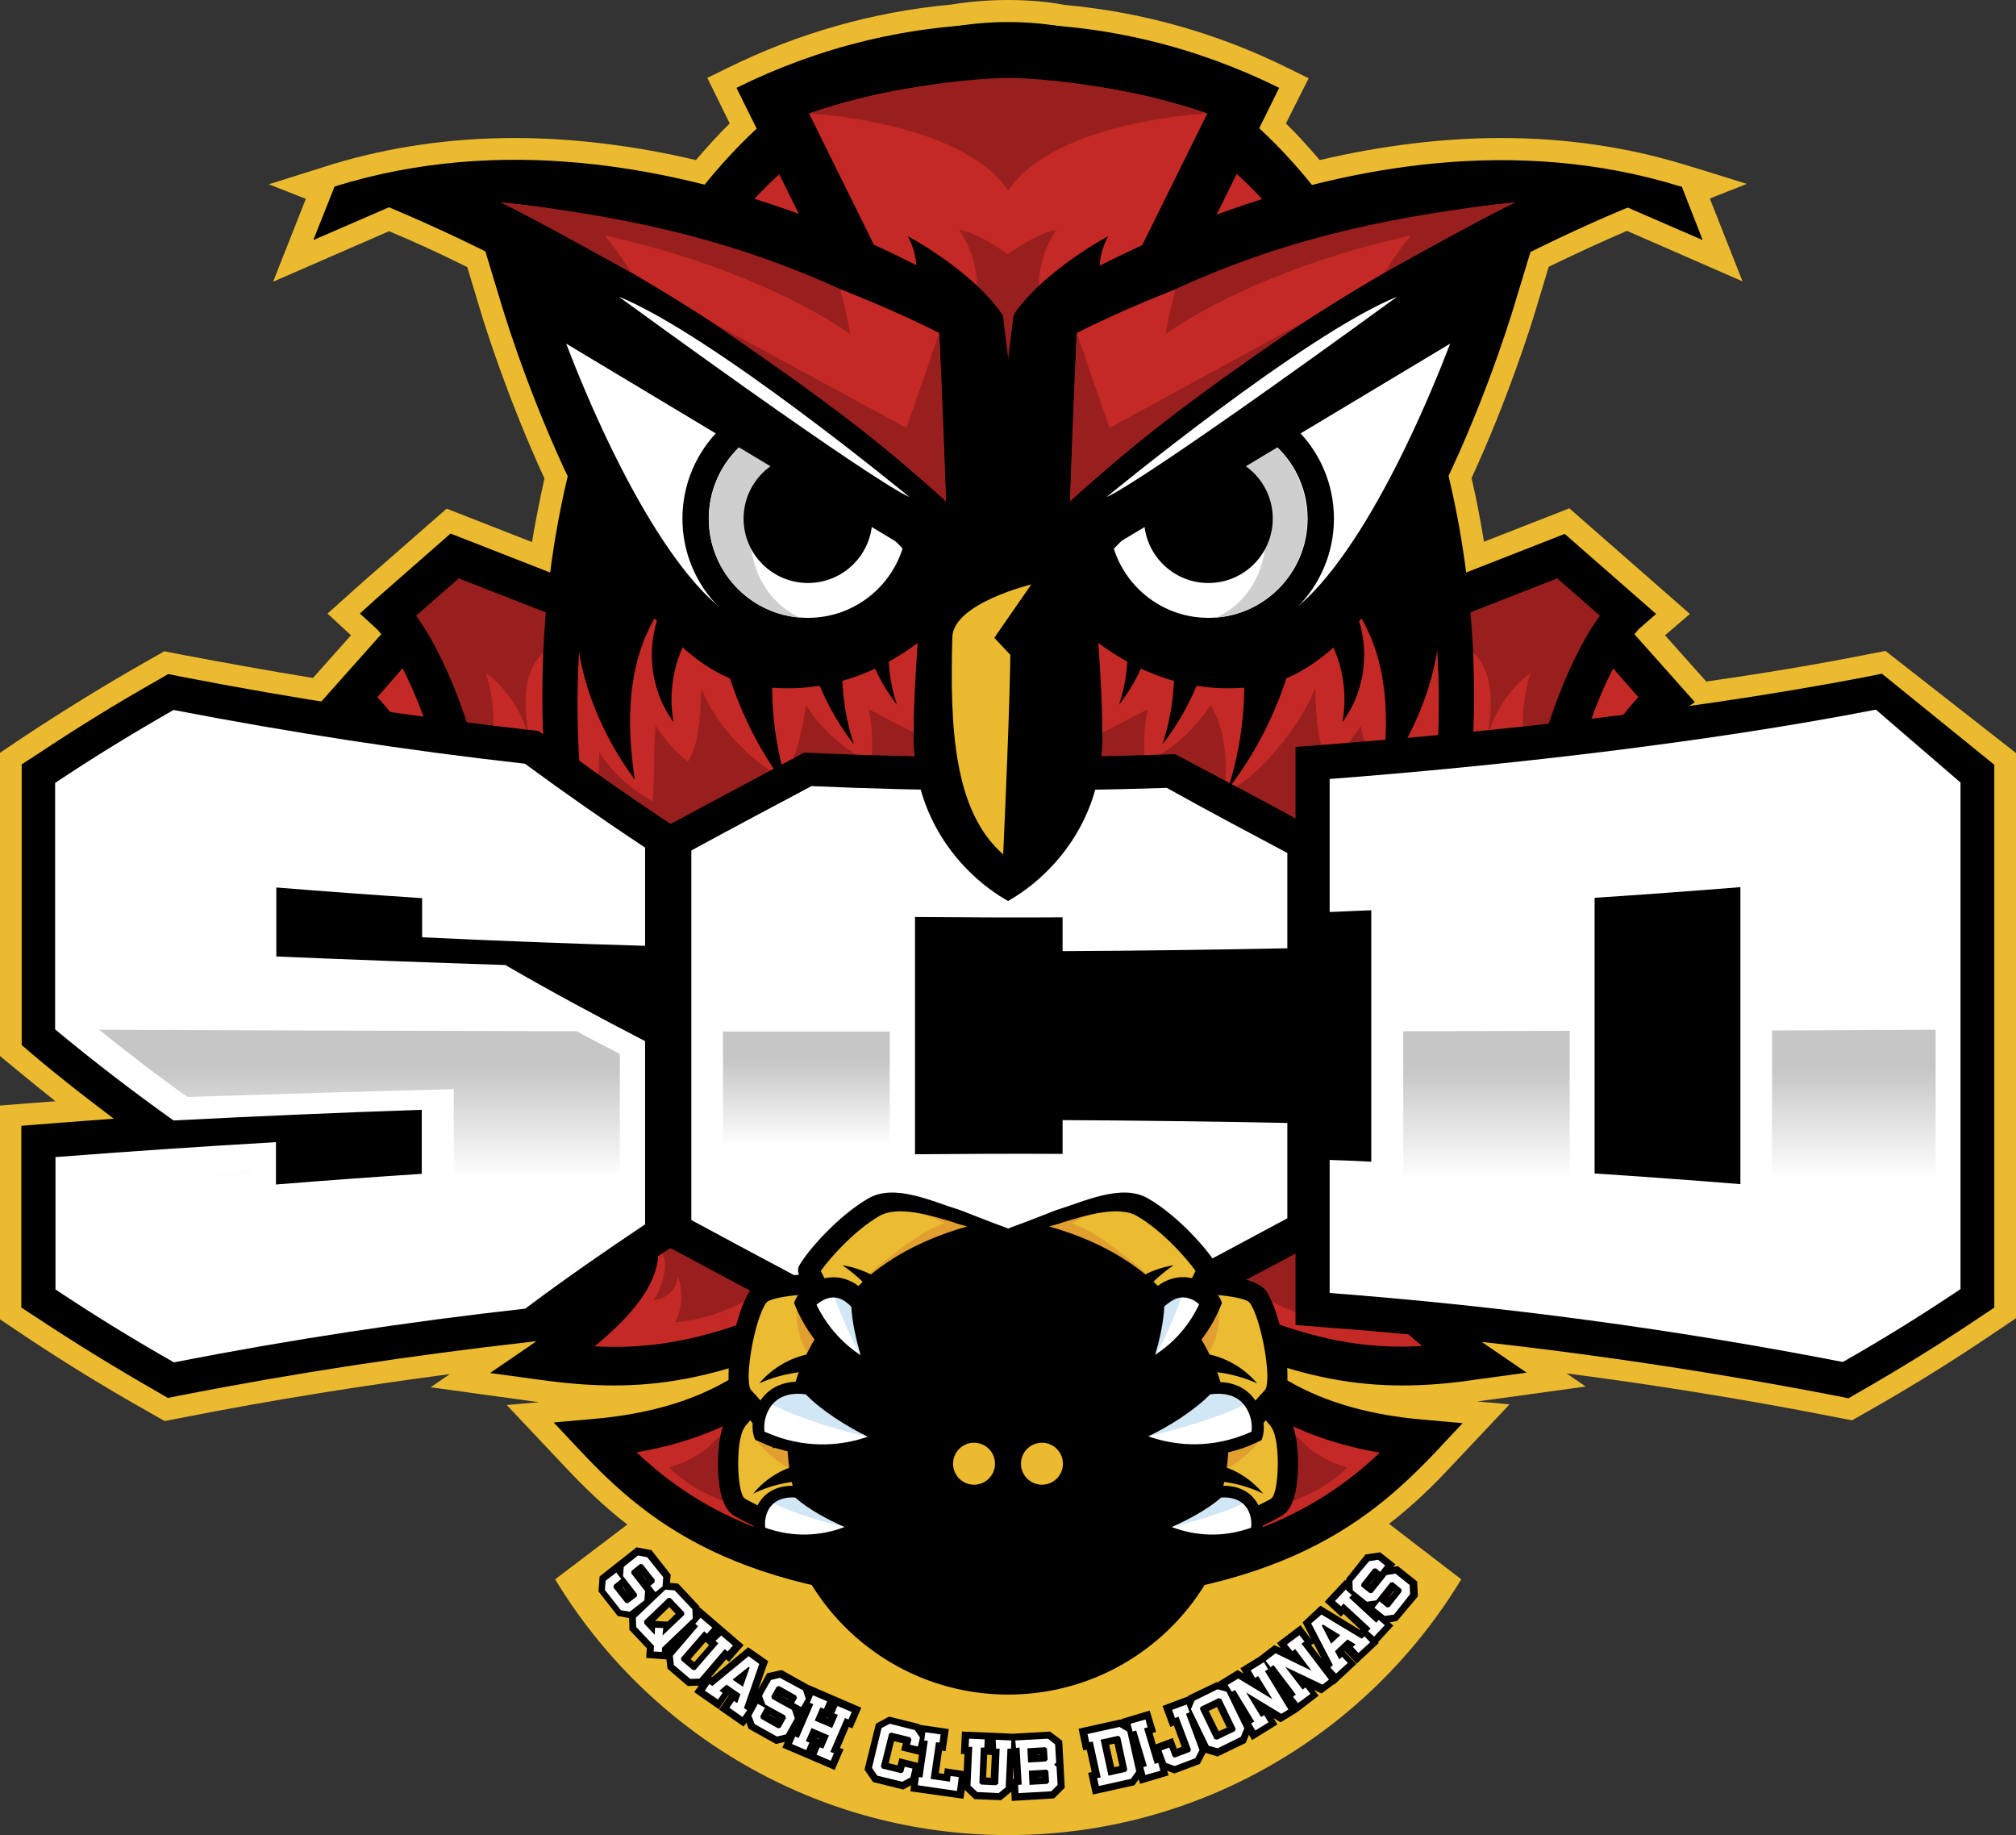 <?xml version="1.0" encoding="utf-8"?>
<!-- Generator: Adobe Illustrator 26.2.1, SVG Export Plug-In . SVG Version: 6.00 Build 0)  -->
<svg version="1.1" id="LOGO_SCD" xmlns="http://www.w3.org/2000/svg" xmlns:xlink="http://www.w3.org/1999/xlink" x="0px" y="0px"
	 viewBox="0 0 566.9 515.9" style="enable-background:new 0 0 566.9 515.9;" xml:space="preserve">
<rect x="0" y="0" width="566.9" height="515.9" fill="#333333" stroke="none"/>
<style type="text/css">
	.st0{fill:#EBBA2F;}
	.st1{fill:#FFFFFF;}
	.st2{fill:#981F1E;}
	.st3{fill:#C52925;}
	.st4{clip-path:url(#SVGID_00000044170635662489323530000001218775756546030740_);}
	.st5{fill:#CFCFCF;}
	.st6{clip-path:url(#SVGID_00000044856788303174146820000005092499340523954091_);}
	.st7{opacity:0.48;}
	.st8{fill:url(#SVGID_00000098222260616194002210000010802854707411355541_);}
	.st9{fill:url(#SVGID_00000117659308368567274560000018287079819295144591_);}
	.st10{fill:url(#SVGID_00000155147649916028578980000004957248337431834009_);}
	.st11{fill:#EBBB31;}
	.st12{fill:#E19F30;}
	.st13{fill:#D2E7F5;}
	.st14{fill:none;}
</style>
<path class="st0" d="M530.2,183l-5.7,1.1c-13.6,2.7-28.6,5.2-44.7,7.5l-11.6-13l7-6l-33.9-29.7l-24,9.4c-1-6-2.1-12-3.5-17.9
	c10.2-22.1,16.7-42.8,17.9-46.8l3.8-12.6c7.4-3.6,14.8-7,22-10.1L490,79.1l-9.2-23.3l10.4-4.1l-13.8-4.3l-4-1.2
	c-16.1-4.9-33.3-7.4-51.2-7.4c-16.4,0-33.6,2.1-51.1,6.2c-3.1-3.6-6.2-7.1-9.5-10.3L368,22l-5.5-2.7c-19.9-9.9-41.1-15.9-63-17.9
	C294.2,0.4,288.8,0,283.5,0c-5.3,0-10.7,0.4-16.1,1.3c-21.8,2-43,8-63,17.9l-5.5,2.7l6.3,12.8c-3.3,3.2-6.4,6.7-9.5,10.3
	c-17.5-4.1-34.6-6.2-51.1-6.2c-17.8,0-35,2.5-51.2,7.4l-4.1,1.3l-13.7,4.3l10.4,4.1l-9.2,23.3L109.4,65c7.2,3,14.6,6.4,22,10.1
	l3.8,12.6c1.2,4,7.7,24.7,17.9,46.8c-1.3,5.9-2.5,11.9-3.5,17.9l-24-9.4l-23.9,20.9l-9.6,8.6l6.6,6.1l-10.7,12
	c-12.3-2-24.4-4.2-36.1-6.4l-5.7-1.1l-5.1,2.9c-11.8,6.7-23.3,13.8-34.2,21l-7,4.7v85.1l5.7,4.7c3.3,2.7,6.6,5.4,10,8.1
	c-0.4,0-15.6,1.2-15.6,1.2v60.1l7,4.7c10.8,7.2,22.3,14.3,34.2,21l5.1,2.9l5.7-1.1c24.5-4.8,49.5-8.8,74.5-12.1l-5.4,3.7
	c0,0,30.3,4.2,30.5,4.2l-9.1,0.8l16.5,17.5c5.2,5.5,10.8,11,17.4,16.1L156.1,444c26.1,43.1,73.4,71.9,127.4,71.9
	c54,0,101.3-28.8,127.4-71.9l-20.3-15.6c6.6-5.1,12.3-10.6,17.4-16.1l16.5-17.5l-9.1-0.8c0.2,0,30.5-4.2,30.5-4.2l-5.4-3.7
	c25.2,3.3,50.2,7.3,74.6,12.1l5.7,1.1l5.1-2.9c11.8-6.7,23.2-13.8,34-21.1l7-4.7V211.7L530.2,183z M204.8,405.7
	c0.9-1.3,1.7-2.6,2.6-4.1c8.1-14.3,23-23.3,38.8-26.9l-43.4,33.4C203.5,407.3,204.2,406.5,204.8,405.7z"/>
<polygon class="st0" points="289.3,341.6 283.5,336.9 277.6,341.6 283.5,346.1 "/>
<g>
	<g>
		<path d="M227.5,473.8l-7.7-4.3l-4.1,0.9l-2.5,4.6l2.8-8l-5.6-3.9l-10.2,8.4l-0.2-0.1l4.2-4.9l0.8,0.7l4.1-4.7L196.9,452l-0.2,0.2
			l0-0.6l-6-6.4l-2.3-0.2l0.2-2.3l-5.4-6.9l-4.2-0.8l-5.2,4.1l-5.2,4.1l-0.3,4.2l5.4,6.9l3.2,0.6l0.1,3.3l4.9,5.2l-0.2,2.7l5.7,0.4
			l0.3,2.6l5.7,4.9l3.1-0.1l-1.3,1.8l6.9,4.8l2.7-3.9l0.1,0.1l-2.7,3.9l6.9,4.8l0.8-1.1l0.6,1.7l7.7,4.3l2.5-0.6l-0.7,1.6l7,3
			l7.7,3.3l2.5-5.8l-1-0.4l2.5-5.9l1,0.4l2.5-5.8l-14.6-6.3L227.5,473.8z M180.1,442.1l1.6,2l-0.1,0L180.1,442.1L180.1,442.1z
			 M176.6,448.1l-1.6-2l0.1-0.1L176.6,448.1L176.6,448.1z M188.2,451.8l1.8,1.9l-2.3,2.2l-3.5-0.2L188.2,451.8z M194.2,466.4
			l4.2-4.8l1,0.9l-4.2,4.8L194.2,466.4z M218.6,483.3l-2.2-1.2l0-0.1L218.6,483.3L218.6,483.3z M219.5,476.5l2.2,1.2l0,0.1
			L219.5,476.5L219.5,476.5z M231.7,482.6l1,0.4l0,0l0.3,0.1l0,0.1L231.7,482.6L231.7,482.6z M229.2,488.4l1.2,0.5l0,0.1l-0.3-0.1
			l0,0L229.2,488.4L229.2,488.4z"/>
		<path d="M295.3,486.8l-10.4,0.6l-6.8-0.3l-7.6-0.3l-0.3,6.3l1,0l-0.2,4.8l-5.3-0.8l-0.2,1.6l-1.5-0.2l0.9-6.3l1,0.1l0.9-6.2
			l-8.2-1.2l-0.1-0.2l-8.5-2.1l-3.7,2l-3.2,12.9l2.4,3.5l8.5,2.1l2.2-1.2l-0.2,1.7l14.9,2.1l0.4-2.5l2.7,2.6l7.5,0.3l2.9-2.4
			l0.1,2.6l11.9-0.7l3-3l-0.7-13.2L295.3,486.8z M252.9,494.3l-0.5,2l-2.5-0.6l1.5-6.2l2.5,0.6l-0.5,2l5,1.2l-0.3,2.3L252.9,494.3z
			 M278.6,499.8l-1.3-0.1l0.3-6.4l1.3,0.1L278.6,499.8z M284.8,500.1l0.1-3.4l0.2,3.4L284.8,500.1z M291,493.3l1.5-0.1l0,0.1
			L291,493.3L291,493.3z M291.4,499.7L291.4,499.7l1.5-0.2l0,0.1L291.4,499.7z"/>
		<path d="M398.7,448.8l-0.2-4.2l-5.4-4.3l-1.3,0.2l0.6-0.7l-4.3-3.4L384,437l-5.5,6.9l0,0.5l-0.3-0.2l-5.7,6.1l4.6,4.2l0.7-0.8
			l4.7,4.4l-0.1,0.1l-11.1-6.8l-5,4.7l2.5,4.9l-3.1-4.1l-6.6,5l1,1.4l-1.8-0.8l-4.3,3.3l-5.2,3.2l0.9,1.5l-1.7-1l-5.7,3.5l-0.2-0.1
			l-7.9,3.8l-0.1,0.2l-7.2,2.7l2.2,5.9l1-0.4l2.2,6l-1.4,0.5l-1.1-3l-4.8,1.8l-0.9-3.2l1-0.3l-1.8-6l-8,2.4l0.1,0.3l-0.4-0.2
			l-11.7,2.6l1.3,6.1l1-0.2l1.4,6.3l-1,0.2l1.3,6.1l11.7-2.6l1.2-1.7l0.4,1.3l8-2.4l-0.4-1.3l2,0.8l7.2-2.7l1.6-3.1l3.4,1l7.9-3.8
			l0.9-2.3l0.9,1.5l7.1-4.4l-1.1-1.8l2,1.2l4.1-2.5l0,0l0.4-0.3l0.1,0l0,0l6.1-4.7l-1.3-1.6l2.1,1l3.5-2.6l0.1,0.1l6.2-5.8l-3.3-3.5
			l0.1-0.1l3.3,3.5l6.2-5.8l-0.2-0.2l4.3-4.7l-1-0.9l2.1-0.4L398.7,448.8z M313.3,496.8l-1.4-6.3l1.5-0.3l1.4,6.3L313.3,496.8z
			 M342.7,486.7l-2.8-5.7l2.3-1.1l2.8,5.8L342.7,486.7z M368.7,462.5l0.7-0.5l2.3,4.4L368.7,462.5z M386.9,443.3L386.9,443.3l-1.5,2
			l-0.1,0L386.9,443.3z M390.3,449.4L390.3,449.4l1.5-2.1l0.1,0.1L390.3,449.4z"/>
	</g>
	<path class="st1" d="M186.5,443.4l-0.2,2.6l-2,1.6l-1.4-1.8l1.2-1l0-0.7l-3.4-4.3l-0.7-0.1l-2.4,1.9l-0.1,0.7l3.9,5l-0.2,2.6
		l-4.1,3.2l-2.5-0.4l-4.5-5.7l0.2-2.6l3-2.3l1.4,1.8l-2.1,1.7l-0.1,0.7l3.4,4.3l0.7,0.1l2.5-1.9l0-0.7l-3.9-5l0.2-2.6l1-0.8l3-2.4
		l2.6,0.5L186.5,443.4z"/>
	<path class="st1" d="M194.8,455l-8.6,8.2l-0.1,1.2l-2.3-0.1l0.1-1.6l-5-5.3l-0.1-2.6l8.3-7.9l2.6,0.2l5,5.3L194.8,455z
		 M181.2,456.5l2.9,3.1l0.1-2l2.3,0.1l-0.2,2.1l6.1-5.8l0-0.7l-3.8-4l-0.7-0.1l-6.8,6.5L181.2,456.5z"/>
	<path class="st1" d="M202.8,459.8l3.3,2.8l-1.5,1.7l-0.8-0.7l-7.1,8.3l-2.6,0.1l-4.6-3.9l-0.3-2.6l7.1-8.3l-0.8-0.7l1.5-1.7
		l3.3,2.8l-1.5,1.7l-0.8-0.7l-6.5,7.5l0.1,0.7l0,0l3.2,2.7l0,0l0.7,0l6.5-7.5l-0.8-0.7L202.8,459.8z"/>
	<path class="st1" d="M213.5,467.8l-4.3,12.4l0.9,0.6l-1.3,1.9l-3.7-2.6l1.3-1.9l0.9,0.6l0.9-2.5l-3.9-2.7l-2,1.7l0.9,0.6l-1.3,1.9
		l-3.7-2.5l1.3-1.9l0.8,0.6l10.2-8.4L213.5,467.8z M206,472.2l2.9,2l1.9-5.4l-0.3-0.2L206,472.2z"/>
	<path class="st1" d="M225.8,475.2l0.8,2.4l-1.3,2.3l-2-1.1l0.8-1.4l-0.2-0.7l-4.8-2.7l-0.7,0.2l-1.5,2.7l0.2,0.7l5.6,3.1l0.8,2.4
		l-2.5,4.5l-2.5,0.6l-6.3-3.5l-0.9-2.4l1.8-3.3l2,1.1l-1.3,2.4l0.2,0.7l4.8,2.7l0.7-0.2l1.5-2.7l-0.2-0.7l-5.6-3.1l-0.9-2.4l0.6-1.2
		l1.9-3.3l2.5-0.6L225.8,475.2z"/>
	<path class="st1" d="M235.5,479.6l4,1.7l-0.9,2.1l-1-0.4l-4.1,9.5l1,0.4l-0.9,2.1l-4-1.7l0.9-2.1l1,0.4l1.6-3.7l-4.9-2.1l-1.6,3.7
		l1,0.4l-0.9,2.1l-4-1.7l0.9-2.1l1,0.4l4.1-9.5l-1-0.4l0.9-2.1l4,1.7l-0.9,2.1l-1-0.4l-1.6,3.7l4.9,2.1l1.6-3.7l-1-0.4L235.5,479.6z
		"/>
	<path class="st1" d="M257.3,486.4l1.4,2.1l-0.6,2.5l-2.2-0.5l0.4-1.5l-0.4-0.6l-5.3-1.3l-0.6,0.3l-2.3,9.2l0.4,0.6l5.3,1.3l0.6-0.3
		l0.4-1.5l2.2,0.5l-0.6,2.5l-2.3,1.2l-7-1.7l-1.5-2.2l2.7-11.2l2.3-1.2L257.3,486.4z"/>
	<path class="st1" d="M269.4,501.2l-0.3,2.3l-11-1.6l0.3-2.3l1,0.1l1.5-10.3l-1-0.1l0.3-2.3l4.3,0.6l-0.3,2.3l-1-0.1l-1.5,10.3
		l5.4,0.8l0.2-1.6l2.3,0.3L269.4,501.2z"/>
	<path class="st1" d="M280,489.1l4.4,0.2l-0.1,2.3l-1,0l-0.5,10.9l-2,1.6l-6-0.3l-1.9-1.8l0.5-10.9l-1,0l0.1-2.3l4.4,0.2l-0.1,2.3
		l-1,0l-0.4,9.9l0.5,0.5l0,0l4.2,0.2l0,0l0.6-0.4l0.4-9.9l-1,0L280,489.1z"/>
	<path class="st1" d="M285.5,489.3l9.2-0.5l2,1.6l0.3,5.1l-0.6,0.6l0.7,0.6l0.3,5.1l-1.8,1.8l-9.2,0.5l-0.1-2.3l1-0.1l-0.6-10.4
		l-1,0.1L285.5,489.3z M294.6,494.7l-0.2-3.1l-0.5-0.4l-5,0.3l0.2,4l5-0.3L294.6,494.7z M295,501l-0.2-3.1l-0.5-0.4l-5,0.3l0.2,4
		l5-0.3L295,501z"/>
	<path class="st1" d="M305.8,487.5l9-2l2.2,1.3l2.5,11.2l-1.5,2.1l-9,2l-0.5-2.2l1-0.2l-2.2-10.1l-1,0.2L305.8,487.5z M317,497.5
		l-2-9.2l-0.6-0.3l-4.9,1.1l2.2,10.1l4.9-1.1L317,497.5z"/>
	<path class="st1" d="M317.9,484.6l4.2-1.2l0.6,2.2l-1,0.3l3,10l1-0.3l0.6,2.2l-4.2,1.2l-0.6-2.2l1-0.3l-3-10l-1,0.3L317.9,484.6z"
		/>
	<path class="st1" d="M329.6,480.7l4.1-1.5l0.8,2.2l-1,0.4l3.8,10.2l-1.2,2.3l-5.8,2.2l-2.4-0.9l-1.3-3.5l2.2-0.8l1,2.6l0.6,0.2
		l4.2-1.6l0.3-0.6l-3.5-9.3l-1,0.4L329.6,480.7z"/>
	<path class="st1" d="M335.9,478.1l6.5-3.2l2.5,0.7l5,10.3l-1,2.4l-6.5,3.2l-2.5-0.7l-5-10.3L335.9,478.1z M347.5,486.1l-4.1-8.5
		l-0.7-0.2l-5,2.4l-0.3,0.6l4.1,8.5l0.7,0.2l5-2.4L347.5,486.1z"/>
	<path class="st1" d="M351.7,469.6l3.7-2.3l1.2,2l-0.9,0.5l6.6,10.8l-2,1.2l-9.9-6l4.2,6.9l0.9-0.5l1.2,2l-3.7,2.3l-1.2-2l0.9-0.5
		l-5.4-8.9l-0.9,0.5l-1.2-1.9l3-1.8l9.6,5.8l-4-6.5l-0.9,0.5L351.7,469.6z"/>
	<path class="st1" d="M361.9,462.3l3.5-2.6l1.4,1.8l-0.8,0.6l7.7,10.1l-1.8,1.4l-10.5-5l4.9,6.4l0.8-0.6l1.4,1.8l-3.5,2.6l-1.4-1.8
		l0.8-0.6l-6.3-8.3l-0.8,0.6l-1.4-1.8l2.8-2.1l10.1,4.9l-4.6-6.1l-0.8,0.6L361.9,462.3z"/>
	<path class="st1" d="M371.6,453.9l11.3,6.8l0.8-0.7l1.6,1.7l-3.3,3l-1.6-1.7l0.8-0.7l-2.3-1.4l-3.5,3.3l1.2,2.3l0.8-0.7l1.6,1.7
		l-3.3,3l-1.6-1.7l0.7-0.7l-6.1-11.7L371.6,453.9z M374.3,462.1l2.6-2.4l-4.9-3l-0.3,0.3L374.3,462.1z"/>
	<path class="st1" d="M375.4,450.1l3-3.2l1.7,1.5l-0.7,0.8l7.6,7l0.7-0.8l1.7,1.5l-3,3.2l-1.7-1.5l0.7-0.8l-7.6-7l-0.7,0.8
		L375.4,450.1z"/>
	<path class="st1" d="M385,438.9l2.5-0.4l2,1.6l-1.4,1.8l-1.2-1l-0.7,0.1l-3.4,4.3l0,0.7l2.4,1.9l0.7-0.1l4-5l2.5-0.4l4,3.2l0.1,2.6
		l-4.5,5.7l-2.6,0.4l-2.9-2.3l1.4-1.8l2.1,1.7l0.7-0.1l3.4-4.3l0-0.7l-2.4-2l-0.7,0.1l-4,5l-2.6,0.4l-1-0.8l-3-2.4l-0.1-2.6
		L385,438.9z"/>
</g>
<path class="st2" d="M275.4,404.7c0.7,4.8,4.4,8.8,8.7,11.1c4.3,2.3,9.1,3.3,13.9,4.2c-2.6-2.6-4.3-6.1-4.7-9.8
	c-0.2-1.5-0.2-3.1-1-4.4c-1.3-2.1-4.4-2.8-6.5-3.9c-2-1.1-5.2-4.6-7.3-4.8c-4.5-0.4-6.7,7.9-9.6,10.5
	C271.1,406.8,273.3,405.7,275.4,404.7z"/>
<path class="st2" d="M291.5,404.7c-0.7,4.8-4.4,8.8-8.7,11.1c-4.3,2.3-9.1,3.3-13.9,4.2c2.6-2.6,4.3-6.1,4.7-9.8
	c0.2-1.5,0.2-3.1,1-4.4c1.3-2.1,4.4-2.8,6.5-3.9c2-1.1,5.2-4.6,7.3-4.8c4.5-0.4,6.7,7.9,9.6,10.5
	C295.8,406.8,293.7,405.7,291.5,404.7z"/>
<g>
	<g>
		<g>
			<g>
				<path class="st3" d="M235.8,353.4c0,0-4.3,45.6-68.4,51c17.4,18.5,42.4,41.3,116.2,41.3v-101"/>
				<path d="M289,451.1h-5.4c-73.6,0-100.6-22.2-120.2-43l-7.7-8.2l11.2-1c58.5-5,63.3-44.5,63.5-46.2l10.8,1.1
					c0,0.5-4.9,44.6-62.2,54.5c17.6,16.5,42.7,30.9,99.1,31.8v-95.5H289V451.1z"/>
			</g>
			<g>
				<g>
					<path class="st3" d="M179.3,349c2.6,10-9,21.4-26.8,33.5c19,2.6,36.1,2.9,61.1-6.6c24.6-9.3-9.5-57.9-9.5-57.9"/>
					<path d="M172.6,389.5c-6.9,0-13.7-0.6-20.8-1.6l-14-1.9l11.7-8c22.3-15.2,25.7-23.4,24.6-27.7l10.5-2.7
						c2.9,11.1-6.2,21.7-17.4,30.9c13.8,0.7,27.1-1,44.5-7.6c2.6-1,4.1-2.5,4.9-4.9c3.2-10.5-8.7-33-16.9-44.8l8.9-6.2
						c2.5,3.6,24.2,35.3,18.4,54.2c-1.7,5.6-5.7,9.7-11.4,11.9C199,387.3,185.6,389.5,172.6,389.5z"/>
				</g>
				<path class="st2" d="M183.5,365.4c3.6,0.2,7-3,7.1-6.6c1.6,4.2,1.3,9-0.8,13h0c7.3-0.7,14.4-3,20.7-6.6
					c6.3-3.7,13.6-7.9,12.3-9.6c-2.2-2.8-17-1.8-18.8-4.8c-0.8-1.3-11.4-0.6-12.3-1.8c-0.9-1.2-2.3-2.2-3.8-2.1
					c-4.2,0.3-1,6.1-0.9,8.3c0,1.9-0.3,3.8-0.9,5.5C186,361.3,184.4,365.4,183.5,365.4z"/>
			</g>
		</g>
		<g>
			<g>
				<path class="st2" d="M131.1,236.8c1.6-9.2,0.3-18.9-3.6-27.3c6.5,3.8,11.6,9.9,14.4,16.9c-2.1-7.4-4.2-15.8-0.4-22.5
					c2.6-4.6,7.5-7.5,12.5-9c-3.8-4.5-9.8-6.5-15.5-8.3c-5.2-1.6-10.4-3.2-15.8-4.3c-3.5-0.7-7-1.2-10.5-0.7c-3.5,0.5-6.9,2.2-9,5.1
					c-2,2.8-2.5,6.6-2,10c0.5,3.5,1.9,6.7,3.3,9.9c4.3,9.7,9.9,19.8,19.4,24.5"/>
				<g>
					<path class="st3" d="M154.6,178.7l-39.8-0.7l-16.4,18.4c0,0,18.7,12.4,35.2,69.5s38.9,49.6,38.9,49.6"/>
					<path d="M169.9,321.2c-2.7,0-6.4-0.6-10.6-2.8c-12.6-6.6-23-23.8-30.9-51c-15.5-53.6-32.8-66.4-33-66.5l-5.2-3.5l22.7-25.5
						l35,8.5l-2.7,10.5l-28.6-6.9L106.1,196c7,7.4,20.6,26.2,32.8,68.3c9.2,31.8,19.9,41.5,25.5,44.4c3.8,2,6.4,1.5,6.5,1.5
						l3.4,10.3C173.9,320.7,172.3,321.2,169.9,321.2z"/>
				</g>
			</g>
			<g>
				<path class="st2" d="M136.8,216.7c2.7-8.9,2.6-18.7-0.2-27.6c6,4.6,10.3,11.2,12.2,18.5c-1.2-7.6-2.2-16.2,2.4-22.4
					c3.1-4.2,8.3-6.5,13.5-7.4c-3.2-5-8.9-7.7-14.3-10.1c-5-2.3-9.9-4.5-15.1-6.3c-3.4-1.1-6.8-2.1-10.4-2s-7.2,1.3-9.6,3.9
					c-2.4,2.6-3.3,6.2-3.3,9.7c0.1,3.5,1,6.9,2,10.2c3.1,10.2,7.3,20.9,16.2,26.8"/>
				<g>
					<path d="M166.9,305.4c-2.6,0-7.2-0.6-12.4-4.2c-11.7-8.1-19.9-26.5-24.3-54.5c-8.7-55.1-24.3-70-24.5-70.1l-4.5-4.1l4.5-4.1
						l21-18.4l42.4,16.6l-4,10.1L129,162.6l-12,10.5c6,8.2,17.2,28.6,24,71.9c5.2,32.7,14.6,43.6,19.7,47.2c3.5,2.5,6.2,2.3,6.2,2.3
						l2.1,10.7C168.9,305.3,168.1,305.4,166.9,305.4z"/>
				</g>
			</g>
		</g>
	</g>
	<g>
		<g>
			<g>
				<path class="st3" d="M331.2,353.4c0,0,4.3,45.6,68.4,51c-17.4,18.5-42.4,41.3-116.2,41.3v-101"/>
				<path d="M283.4,451.1h-5.4V344.7h10.9v95.5c56.4-0.9,81.5-15.3,99.1-31.8c-57.2-9.9-62.1-54.1-62.2-54.5l10.8-1l-5.4,0.5
					l5.4-0.5c0.2,1.7,5,41.2,63.5,46.2l11.2,1l-7.7,8.2C384,428.9,356.9,451.1,283.4,451.1z"/>
			</g>
			<g>
				<g>
					<path class="st3" d="M387.7,349c-2.6,10,9,21.4,26.8,33.5c-19,2.6-36.1,2.9-61.1-6.6c-24.6-9.3,9.5-57.9,9.5-57.9"/>
					<path d="M394.4,389.5c-13.1,0-26.4-2.2-42.9-8.5c-5.7-2.2-9.7-6.3-11.4-11.9c-5.8-18.9,15.9-50.7,18.4-54.2l8.9,6.2
						c-8.2,11.8-20.1,34.4-16.9,44.8c0.7,2.4,2.2,3.9,4.9,4.9c17.4,6.6,30.7,8.4,44.5,7.6c-11.2-9.1-20.3-19.8-17.4-30.9l10.5,2.7
						c-1.1,4.2,2.3,12.4,24.6,27.7l11.7,8l-14,1.9C408.1,388.9,401.3,389.5,394.4,389.5z"/>
				</g>
				<path class="st2" d="M383.4,365.4c-3.6,0.2-7-3-7.1-6.6c-1.6,4.2-1.3,9,0.8,13h0c-7.3-0.7-14.4-3-20.7-6.6
					c-6.3-3.7-13.6-7.9-12.3-9.6c2.2-2.8,17-1.8,18.8-4.8c0.8-1.3,11.4-0.6,12.3-1.8c0.9-1.2,2.3-2.2,3.8-2.1c4.2,0.3,1,6.1,0.9,8.3
					c0,1.9,0.3,3.8,0.9,5.5C381,361.3,382.5,365.4,383.4,365.4z"/>
			</g>
		</g>
		<g>
			<g>
				<path class="st2" d="M435.8,236.8c-1.6-9.2-0.3-18.9,3.6-27.3c-6.5,3.8-11.6,9.9-14.4,16.9c2.1-7.4,4.2-15.8,0.4-22.5
					c-2.6-4.6-7.5-7.5-12.5-9c3.8-4.5,9.8-6.5,15.5-8.3c5.2-1.6,10.4-3.2,15.8-4.3c3.5-0.7,7-1.2,10.5-0.7c3.5,0.5,6.9,2.2,9,5.1
					c2,2.8,2.5,6.6,2,10c-0.5,3.5-1.9,6.7-3.3,9.9c-4.3,9.7-9.9,19.8-19.4,24.5"/>
				<g>
					<path class="st3" d="M411.3,170.8l40.8,7.1l16.4,18.4c0,0-18.7,12.4-35.2,69.5s-38.9,49.6-38.9,49.6"/>
					<path d="M397,321.2c-2.5,0-4.1-0.5-4.4-0.6l3.4-10.3l-0.2-0.1c0.2,0,17.8,3.8,32.1-45.9c12.2-42.1,25.8-60.9,32.8-68.3
						L450.2,184l-27.9,6.5l-2.7-10.5l34.3-8.1l22.7,25.5l-5.2,3.5c-0.1,0.1-17.5,12.9-33,66.5c-7.9,27.2-18.3,44.4-30.9,51
						C403.4,320.6,399.7,321.2,397,321.2z"/>
				</g>
			</g>
			<g>
				<path class="st2" d="M430.2,216.7c-2.7-8.9-2.6-18.7,0.2-27.6c-6,4.6-10.3,11.2-12.2,18.5c1.2-7.6,2.2-16.2-2.4-22.4
					c-3.1-4.2-8.3-6.5-13.5-7.4c3.2-5,8.9-7.7,14.3-10.1c5-2.3,9.9-4.5,15.1-6.3c3.4-1.1,6.8-2.1,10.4-2s7.2,1.3,9.6,3.9
					c2.4,2.6,3.3,6.2,3.3,9.7c-0.1,3.5-1,6.9-2,10.2c-3.1,10.2-7.3,20.9-16.2,26.8"/>
				<g>
					<path d="M400,305.4c-1.2,0-2-0.1-2.2-0.2l2.1-10.7l-0.2,0c0.2,0,18.1,1.6,26.2-49.5c6.8-43.3,18-63.7,24-71.9l-12-10.5
						l-36.3,14.2l-4-10.1l42.4-16.6l25.7,22.5l-4.7,4.1c-0.1,0.1-15.7,15-24.4,70.1c-4.4,28-12.6,46.3-24.3,54.5
						C407.2,304.8,402.6,305.4,400,305.4z"/>
				</g>
			</g>
		</g>
	</g>
</g>
<g>
	<ellipse cx="283.5" cy="195.6" rx="131" ry="189.4"/>
	<path class="st3" d="M283.5,374.2c-66.8,0-121.1-79-121.1-176.1c0-97.1,54.3-176.1,121.1-176.1c66.8,0,121.1,79,121.1,176.1
		C404.5,295.2,340.9,374.2,283.5,374.2z"/>
</g>
<g>
	<g>
		<g>
			<path d="M162.2,167.5c0-0.1,0-0.2,0.1-0.3c-1.9,18.3,5.3,37.2,16.2,52c-2.4-16-2.2-32.9,6.3-46.6c-5.7-7.2-11.8-21.6-17.5-28.8
				c-3.9,6.9-7.5,20.9-11.4,27.9"/>
			<path d="M200.6,148.6c-2.6,26,5.2,52.8,21.2,73.4c-7.7-23.2-5.8-49.5,4.9-71.5"/>
			<g>
				<path d="M185.5,172.4c-4,10-2.5,22,3.9,30.6c-1.7-9.2,0.4-19.1,5.8-26.7"/>
			</g>
		</g>
		<g>
			<path d="M404.7,167.5c0-0.1,0-0.2-0.1-0.3c1.9,18.3-5.3,37.2-16.2,52c2.4-16,2.2-32.9-6.3-46.6c5.7-7.2,11.8-21.6,17.5-28.8
				c3.9,6.9,7.5,20.9,11.4,27.9"/>
			<path d="M366.4,148.6c2.6,26-5.2,52.8-21.2,73.4c7.7-23.2,5.8-49.5-4.9-71.5"/>
			<path d="M225.2,157.6c-1.8,18.3,3.6,37.2,14.9,51.6c-5.4-16.4-4.1-34.8,3.5-50.3"/>
			<path d="M341.8,157.6c1.8,18.3-3.6,37.2-14.9,51.6c5.4-16.4,4.1-34.8-3.5-50.3"/>
			<path d="M241.5,161c-1.3,13.1,2.6,26.7,10.7,37.1c-3.9-11.8-3-25,2.5-36.1"/>
			<path d="M325.4,161c1.3,13.1-2.6,26.7-10.7,37.1c3.9-11.8,3-25-2.5-36.1"/>
			<g>
				<path d="M381.4,172.4c4,10,2.5,22-3.9,30.6c1.7-9.2-0.4-19.1-5.8-26.7"/>
			</g>
		</g>
	</g>
	<g>
		<path class="st2" d="M168.3,218.6c0.1-2.4,0.1-4.8,0.2-7.1c3.8,5.8,9,10.6,15.1,13.8c0.4-5.7,0.2-15.6,0.7-21.4
			c2.6,4.2,6.4,8.2,9.2,10.2c3-5.4,3.3-10.8,3.7-20.8c3.4,9.7,14.1,21.4,23.5,25.6c3.1-6.5,5.1-13.5,5.9-20.7
			c4.5,7,10.9,12.7,18.4,16.3c0.5-5,0.3-10.1-0.7-15.1c5.7,3,11.5,5.9,17.2,8.9c1.4,0.7,3.1,1.7,3.3,3.3c0.2,1.3-0.3,2.9-1.4,3.6
			c-2,1.4-30.9-2.9-47.7,4.8c-7.2,3.3-12.2,11.5-20.1,11.4c-7.9-0.1-6.7,12-11.8,6c-3.1-3.6-11.9-2.4-13.6-6.9
			c-1.6-4.5-2.7-5.6-3.4-10.4c-0.4-2.4-7.5-5.1-6-7.1"/>
		<path class="st2" d="M401.1,212.4c-0.1-2.4-2.5,1.5-2.6-0.9c-3.8,5.8-6.5-0.4-12.6,2.9c-0.4-5.7-2.8-4.7-3.2-10.4
			c-2.6,4.2-6.4,8.2-9.2,10.2c-3-5.4-3.3-10.8-3.7-20.8c-3.4,9.7-15.9,25.4-25.3,29.5c0.4-7.3,0.6-17.2-4.1-24.7
			c-4.5,7-10.9,12.7-18.4,16.3c-0.5-5-0.3-10.1,0.7-15.1c-5.7,3-11.5,5.9-17.2,8.9c-1.4,0.7-3.1,1.7-3.3,3.3
			c-0.2,1.3,0.3,2.9,1.4,3.6c2,1.4,29.4,3.4,46.1,11c7.2,3.3,7.9,4.5,15.8,4.5s-0.9,17,4.2,10.9c3.1-3.6-1.9-17.6-0.2-22.1
			c1.6-4.5,16.6-2,20.6-3c2.4-0.6,17.5-1.5,16-3.5"/>
	</g>
</g>
<g>
	<g>
		<path d="M359.7,24.7c-23-11.4-48.8-18-76.3-18s-53.3,6.6-76.3,18L283.5,179L359.7,24.7z"/>
		<path class="st3" d="M227.5,31.9c18-6.2,36.8-9.3,56-9.3s37.9,3.1,56,9.3l-56,113.3L227.5,31.9z"/>
	</g>
	<path class="st2" d="M339.4,31.9c-30.4-10.1-56-10-56-10c-0.1,0-25.5,0-56,10c0,0,42.9,2.1,56.1,21.7c0,0,0,0,0,0c0,0,0,0,0,0
		c0,0,0,0,0,0c0,0,0,0,0,0C296.7,33.9,339.4,31.9,339.4,31.9z"/>
</g>
<path class="st2" d="M297.1,108.1c-0.2-7-1-20.7-5-28.3c0.2-5.4,1.9-10.8,5-15.2c-4.4,0.8-9.4,3.8-13.7,6.9
	c-4.3-3.1-9.3-6.1-13.7-6.9c3.1,4.5,4.8,9.8,5,15.2c-3.9,7.6-4.7,21.3-5,28.3c-0.3,8.5,0.6,2.7,0.4,11.2c5.6-2,10.4-6.4,12.8-11.9
	l0.4-1.1l0.4,1.1c2.4,5.5,7.2,9.9,12.8,11.9C296.5,110.8,297.4,116.5,297.1,108.1z"/>
<g>
	<g>
		<g>
			<path class="st1" d="M269.8,155.4c0,0-20.4,33.9-55.8,28.6c-35.4-5.3-64.3-100.7-64.3-100.7L269.8,155.4z"/>
			<g>
				<defs>
					<path id="SVGID_1_" d="M267.5,158.6c0,0-18.2,30.7-53.6,25.4c-35.4-5.3-64.3-100.7-64.3-100.7L267.5,158.6z"/>
				</defs>
				<clipPath id="SVGID_00000087411030971757647760000015695363919308477348_">
					<use xlink:href="#SVGID_1_"  style="overflow:visible;"/>
				</clipPath>
				<g style="clip-path:url(#SVGID_00000087411030971757647760000015695363919308477348_);">
					<circle cx="227.2" cy="145.8" r="35.3"/>
					<circle class="st1" cx="227.2" cy="145.8" r="27.9"/>
					<g>
						<path class="st5" d="M212.1,140.6c3.6-13.3,14.6-11.4,27.9-10.2c-1.5-0.7-3.9-11-5.5-11.5c-14.9-4-30.2,4.8-34.2,19.7
							c-4,14.9,4.8,30.2,19.7,34.2c1.6,0.4,3.2,0.7,4.9,0.8C212.8,168,208.6,153.9,212.1,140.6z"/>
					</g>
					<circle cx="227.2" cy="145.8" r="18.1"/>
				</g>
			</g>
			<path d="M221.5,193.5c-2.9,0-5.9-0.2-8.9-0.7c-39.8-6-68.4-96.6-71.5-106.9l-6.7-22.1L282,152.3l-4.6,7.6
				C276.5,161.5,256.8,193.5,221.5,193.5z M159.2,96.6c13.9,36.2,35.6,77.2,55.1,80.2c22.1,3.3,38.2-10.1,46.4-19.3L159.2,96.6z"/>
		</g>
		<path d="M284.6,165.3c5.9-4.9,6.1-6.4,6.1-6.4L282,88.6c0,0-94.4-65.3-187.8-36.2c0,0,100.8,34.1,171.2,114.3"/>
		<polyline points="94.1,52.4 88.1,67.5 117.6,54.7 		"/>
		<g>
			<path class="st3" d="M266,140.9c-41.2-37.4-86.4-64.8-125.1-84c52,5,104.2,27,123.2,36.7L266,140.9z"/>
			<g>
				<path class="st2" d="M200.5,90.8c15.2,10.5,44.2,30.1,65.5,50.1c-0.9-28.6-1.9-47.3-1.9-47.3l-9.2,26.7L200.5,90.8z"/>
				<path class="st2" d="M177.4,76.6c0,0-27.2-15.1-36.5-19.7c30.8,3.4,62.2,9.2,95.4,24.4c1.9,7.6,2.8,12.7,2.8,12.7
					s-23.1-17.6-69-27.8C175.4,72.8,177.4,76.6,177.4,76.6z"/>
			</g>
		</g>
		<path d="M257.6,76.4c0,0,0.7-4.3-2.3-10c11.1,6.2,21.3,14.3,26.6,22.1"/>
		<path class="st1" d="M255.7,139.7c0,0-55.5-45.7-81.7-56.3C249.2,138.1,255.7,139.7,255.7,139.7z"/>
	</g>
	<g>
		<g>
			<path class="st1" d="M297.2,155.4c0,0,20.4,33.9,55.8,28.6c35.4-5.3,64.3-100.7,64.3-100.7L297.2,155.4z"/>
			<g>
				<defs>
					<path id="SVGID_00000154417561208232503070000009494768068340848020_" d="M299.4,158.6c0,0,18.2,30.7,53.6,25.4
						c35.4-5.3,64.3-100.7,64.3-100.7L299.4,158.6z"/>
				</defs>
				<clipPath id="SVGID_00000147183711732004476890000014034562998820834690_">
					<use xlink:href="#SVGID_00000154417561208232503070000009494768068340848020_"  style="overflow:visible;"/>
				</clipPath>
				<g style="clip-path:url(#SVGID_00000147183711732004476890000014034562998820834690_);">
					<circle cx="339.8" cy="145.8" r="35.3"/>
					<circle class="st1" cx="339.8" cy="145.8" r="27.9"/>
					<g>
						<path class="st5" d="M354.8,140.6c-3.6-13.3-14.6-11.4-27.9-10.2c1.5-0.7,3.9-11,5.5-11.5c14.9-4,30.2,4.8,34.2,19.7
							c4,14.9-4.8,30.2-19.7,34.2c-1.6,0.4-3.2,0.7-4.9,0.8C354.2,168,358.4,153.9,354.8,140.6z"/>
					</g>
					<circle cx="339.8" cy="145.8" r="18.1"/>
				</g>
			</g>
			<path d="M289.5,160l-4.6-7.6l147.6-88.6l-6.7,22.1c-3.1,10.3-31.7,101-71.5,106.9c-3.1,0.5-6.1,0.7-8.9,0.7
				C310.2,193.5,290.4,161.5,289.5,160z M306.3,157.5c8.2,9.2,24.3,22.6,46.4,19.3c19.5-2.9,41.1-43.9,55.1-80.2L306.3,157.5z"/>
		</g>
		<path d="M282.3,165.3c-5.9-4.9-6.1-6.4-6.1-6.4l8.8-70.2c0,0,94.4-65.3,187.8-36.2c0,0-100.8,34.1-171.2,114.3"/>
		<polyline points="472.9,52.4 478.8,67.5 449.3,54.7 		"/>
		<g>
			<path class="st3" d="M300.9,140.9c41.2-37.4,86.4-64.8,125.1-84c-52,5-104.2,27-123.2,36.7L300.9,140.9z"/>
			<g>
				<path class="st2" d="M366.3,90.7c-15.2,10.5-44.1,30.1-65.4,50.2c0.9-28.6,1.9-47.3,1.9-47.3l9.2,26.7L366.3,90.7z"/>
				<path class="st2" d="M389.4,76.6c0,0,27.2-15.1,36.5-19.7c-30.8,3.4-62.2,9.1-95.4,24.4c-1.9,7.6-2.8,12.7-2.8,12.7
					s23.1-17.6,69-27.8C391.5,72.8,389.4,76.6,389.4,76.6z"/>
			</g>
		</g>
		<path d="M309.3,76.4c0,0-0.7-4.3,2.3-10c-11.1,6.2-21.3,14.3-26.6,22.1"/>
		<path class="st1" d="M311.2,139.7c0,0,55.5-45.7,81.7-56.3C317.7,138.1,311.2,139.7,311.2,139.7z"/>
	</g>
</g>
<g>
	<g>
		<path d="M560.8,215v152.6l-4.2,2.8c-10.7,7.2-22,14.2-33.7,20.9l-3.1,1.8l-3.5-0.7c-47-9.1-95.2-15.6-143.2-19.2l-8.8-0.7v-20.1
			c-7.1,3.8-14.3,7.6-21.4,11.4l-12.5,6.7l-2.6-0.1c-14.5-0.5-29.2-0.8-43.7-0.8c-18.4,0-37.1,0.4-55.5,1.2l-2.6,0.1l-3.7-2
			c-10.7-5.7-21.6-11.5-32.4-17.3l-1.4-0.7l-1.9,1.2c-11.7,7.8-22.6,15.4-33.2,23.4l-2.1,1.5l-2.6,0.3c-32.8,3.7-65.8,8.7-98,15
			l-3.5,0.7l-3.1-1.8c-11.7-6.7-23.1-13.7-33.8-20.8l-4.3-2.8v-51.1l8.8-0.7c5.7-0.4,11.4-0.9,17.2-1.3
			c-7.7-5.8-15.3-11.7-22.5-17.8l-3.4-2.9v-78.9l4.3-2.8c10.7-7.1,22.1-14.2,33.8-20.8l3.1-1.8l3.5,0.7c32.3,6.3,65.3,11.3,98,15
			l2.6,0.3l2.1,1.5c10.6,7.9,21.5,15.6,33.2,23.4l1.9,1.2l1.4-0.7c10.5-5.7,21.3-11.4,31.6-16.9l4.5-2.4l2.6,0.1
			c18.4,0.8,37.1,1.2,55.5,1.2c14.5,0,29.2-0.3,43.6-0.8l2.6-0.1l13,6.9c7,3.7,14,7.4,20.9,11.2v-20.1l8.8-0.7
			c32.7-2.5,96.1-8.2,152.6-19.2l3.5-0.7L560.8,215z"/>
		<path d="M555.3,213.9c-4.5-3-7.2-5.9-10-9c-3.4-3.7-7.4-7.9-14.2-11.8l-2.4-1.4l-2.7,0.5c-56.6,11-120,16.8-152.8,19.2l-6.9,0.5
			v21.7l-0.8-0.4c-7.7-4.2-15.5-8.3-23.2-12.4l-12.5-6.7l-2,0.1c-14.5,0.5-29.2,0.8-43.7,0.8c-18.5,0-37.2-0.4-55.6-1.2l-2-0.1
			l-3.7,1.9c-10.5,5.6-21.3,11.3-32,17.1l-2.5,1.3l-2.9-1.9c-11.7-7.8-22.7-15.5-33.3-23.5l-1.6-1.2l-2-0.2
			c-32.8-3.7-65.8-8.7-98.2-15l-2.7-0.5l-2.4,1.4c-11.7,6.6-23,13.6-33.7,20.7l-3.3,2.2v76.7L11,295c8.7,7.2,17.8,14.3,27,21.1
			c-7.7,0.5-15.3,1.1-22.9,1.7l-6.9,0.5v48l3.3,2.2c10.7,7.1,22,14.1,33.7,20.7l2.4,1.4l2.7-0.5c32.3-6.3,65.3-11.3,98.2-15l2-0.2
			l1.6-1.2c10.7-8,21.6-15.6,33.3-23.5l2.9-1.9l2.5,1.3c10.8,5.8,21.8,11.7,32.4,17.3l3.2,1.7l2-0.1c18.4-0.8,37.1-1.2,55.6-1.2
			c14.5,0,29.2,0.3,43.7,0.8l2,0.1l12-6.4c7.9-4.2,15.8-8.4,23.7-12.7l0.8-0.4v21.7l6.9,0.5c48.1,3.6,96.3,10.1,143.5,19.2l2.7,0.5
			l2.4-1.4c11.6-6.6,22.9-13.6,33.5-20.8l3.3-2.2V216.1L555.3,213.9z"/>
		<path class="st1" d="M181.4,238.3c0,9.2,0,18.4,0,27.6c-20.9-0.6-41.8-1.4-62.7-2.4c0-3.7,0-7.4,0-11c-13.7-0.9-27.4-1.9-41-3
			c0,6.5,0,12.9,0,19.4c21.4,0.9,42.8,1.7,64.4,2.4c13.1,7.6,26.2,14.6,39.3,21.4c0,17.2,0,34.3,0,51.5
			c-11.2,7.5-22.5,15.3-33.7,23.7c-33.1,3.7-66.1,8.7-98.8,15.1c-11.1-6.3-22.2-13.1-33.3-20.5c0-12.4,0-24.8,0-37.2
			c20.6-1.6,41.2-3,62-4.2c0,4,0,7.9,0,11.9c13.6-1.1,27.3-2.1,41-3c0-6,0-12,0-18c-23.4,0.8-46.6,1.8-69.8,3
			c-11.1-7.9-22.2-16.4-33.3-25.6c0-23.1,0-46.2,0-69.3c11.1-7.4,22.1-14.1,33.3-20.5c32.7,6.3,65.7,11.4,98.8,15.1
			C158.9,223,170.2,230.9,181.4,238.3z"/>
		<path class="st1" d="M362,239.8c0,8.9,0,17.9,0,26.8c-21,0.4-42.1,0.7-63.2,0.8c0-3.2,0-6.3,0-9.5c-13.8,0.1-27.7,0-41.5-0.1
			c0,22.2,0,44.4,0,66.7c13.8-0.1,27.6-0.2,41.5-0.1c0-3.2,0-6.3,0-9.5c21.1,0.1,42.1,0.4,63.2,0.8c0,8.9,0,17.9,0,26.8
			c-11.3,6.1-22.6,12.1-33.9,18.1c-33.3-1.2-66.6-1-99.9,0.5c-11.3-6-22.5-12-33.8-18.1c0-34.6,0-69.3,0-103.9
			c11.2-6.1,22.5-12.1,33.8-18.1c33.3,1.5,66.6,1.6,99.9,0.5C339.4,227.8,350.7,233.8,362,239.8z"/>
		<path class="st1" d="M527.5,199.5l23.8,20.5c0,47.5,0,94.9,0,142.4c-11,7.4-22,14.2-33.1,20.5c-47.7-9.3-95.9-15.7-144.3-19.4
			c0-12.5,0-24.9,0-37.4c3.9,0.1,7.8,0.3,11.7,0.5c0-23.6,0-47.2,0-70.7c-3.9,0.2-7.8,0.3-11.7,0.5c0-12.5,0-24.9,0-37.4
			C422.2,215.3,479.8,208.8,527.5,199.5z M448.4,329.9c13.7,0.9,27.4,1.9,41,3c0-27.8,0-55.7,0-83.5c-13.6,1.1-27.3,2.1-41,3
			C448.4,278.3,448.4,304.1,448.4,329.9z"/>
	</g>
	<g class="st7">
		
			<linearGradient id="SVGID_00000132061099881427418370000010035184998933920168_" gradientUnits="userSpaceOnUse" x1="99.407" y1="364.807" x2="99.407" y2="278.92">
			<stop  offset="0.392" style="stop-color:#FFFFFF"/>
			<stop  offset="0.753" style="stop-color:#888787"/>
		</linearGradient>
		<path style="fill:url(#SVGID_00000132061099881427418370000010035184998933920168_);" d="M127.6,306.2c0,10,0,20,0,30.1
			c-19,1.4-38,3-56.9,4.9c0-4,0-8,0-12.1c-15.5,1.2-30.9,2.5-46.2,3.9c0,8.5,0,16.9,0,25.4c9.4,6.2,18.8,12,28.3,17.5
			c30.8-5.5,61.8-9.9,92.9-13.1c9.5-7.1,19-13.7,28.6-20.2c0-15.4,0-30.9,0-46.3c-4.1-2.1-8.1-4.2-12.2-6.4
			c-45.1-0.1-89.9-0.2-134.2-0.4c8.3,6.7,16.5,13,24.8,18.9C77.6,307.6,102.6,306.8,127.6,306.2z"/>
		
			<linearGradient id="SVGID_00000091703096399709848570000004809458579312242879_" gradientUnits="userSpaceOnUse" x1="279.175" y1="347.747" x2="279.175" y2="281.821">
			<stop  offset="0.392" style="stop-color:#FFFFFF"/>
			<stop  offset="0.753" style="stop-color:#888787"/>
		</linearGradient>
		<path style="fill:url(#SVGID_00000091703096399709848570000004809458579312242879_);" d="M232.1,356.3c31.3-1.2,62.7-1.3,94-0.3
			c9.6-5.2,19.2-10.3,28.8-15.5c0-6.2,0-12.4,0-18.6c-15.7-0.4-31.4-0.6-47.1-0.8c0,3.2,0,6.3,0,9.5c-19.2-0.2-38.4-0.2-57.6,0.1
			c0-13.6,0-27.1,0-40.7c-15.6,0-31.3,0-46.9,0c0,16.9,0,33.9,0,50.8C213,346,222.5,351.1,232.1,356.3z"/>
		
			<linearGradient id="SVGID_00000138562780597795232040000004528588012431148678_" gradientUnits="userSpaceOnUse" x1="463.523" y1="365.116" x2="463.523" y2="278.853">
			<stop  offset="0.392" style="stop-color:#FFFFFF"/>
			<stop  offset="0.753" style="stop-color:#888787"/>
		</linearGradient>
		<path style="fill:url(#SVGID_00000138562780597795232040000004528588012431148678_);" d="M382.8,332.9c0,8.8,0,17.6,0,26.4
			c44.7,3.4,89.3,9.1,133.4,17c9.4-5.5,18.8-11.3,28.1-17.6c0-23.1,0-46.1,0-69.2c-15.3,0.1-30.6,0.1-46,0.2c0,17.2,0,34.5,0,51.7
			c-18.9-1.9-37.9-3.6-56.9-5c0-15.5,0-31.1,0-46.6c-15.6,0-31.2,0.1-46.8,0.1c0,14.5,0,29,0,43.5
			C390.6,333.2,386.7,333.1,382.8,332.9z"/>
	</g>
</g>
<g>
	<path d="M305.8,147.3l-1.3-8l-7.2,3.7c-2,1-11.8,6.5-13.8,15.2v0.1l0-0.1c-1.9-8.7-11.8-14.2-13.8-15.2l-7.2-3.7l-1.3,8
		c-0.3,1.6-4.3,38.2-4.3,59.7c0,33,26.6,46.3,26.6,46.3l9.6-8.1"/>
	<path d="M261.1,147.3l1.3-8l7.2,3.7c2,1,11.8,6.5,13.8,15.2v0.1l0-0.1c1.9-8.7,11.8-14.2,13.8-15.2l7.2-3.7l1.3,8
		c0.3,1.6,4.3,38.2,4.3,59.7c0,33-26.6,46.3-26.6,46.3"/>
	<path class="st0" d="M282.1,240.2c1.9-42.1,2-54.9,2-56.1l0,0l0,0c0-0.1,0-0.1,0-0.1l-0.1,0l-4.4-4.7l10.4-15
		c0,0-21.9,5.3-22.2,14.8C267.1,204.3,268.1,228,282.1,240.2z"/>
</g>
<g>
	<path class="st2" d="M188.1,412.6c6.6,6.3,15.3,10.4,24.4,11.4c-1-0.1-3.4-10.2-3.7-11.5c-0.5-1.9-1.5-9.8-3.3-10.3
		c-1.7-0.5-6.1,4.7-7.6,5.7C194.8,410,191.5,411.6,188.1,412.6z"/>
	<path class="st2" d="M378.9,412.6c-6.6,6.3-15.3,10.4-24.4,11.4c1-0.1,3.4-10.2,3.7-11.5c0.5-1.9,1.5-9.8,3.3-10.3
		c1.7-0.5,6.1,4.7,7.6,5.7C372.1,410,375.4,411.6,378.9,412.6z"/>
</g>
<g>
	<circle cx="283.5" cy="411.5" r="64.9"/>
	<g>
		<circle class="st0" cx="273.9" cy="411.5" r="5.9"/>
		<circle class="st0" cx="293" cy="411.5" r="5.9"/>
	</g>
</g>
<g>
	<g>
		<g>
			<path class="st11" d="M218.4,429c-0.2-0.4-9.4-4.3-10.9-5.6c-3.5-3-3.5-18.1-0.9-23c2.6-4.8,20.3-19.1,20.3-19.1
				c-5.8,26.4-0.3,38.6-0.3,38.6"/>
			<path class="st12" d="M212.9,405.1c1.6,2.7,9.8,9.4,9.8,7.1c0-1.2,0.7-2,0.7-3.1c0-0.2,0-0.4,0-0.6c-1.6-0.3-3.2-0.7-4.9-1.2
				C216.6,406.8,214.7,406,212.9,405.1z"/>
			<path d="M217.3,432.9l-1-1.8c-0.6-0.3-1.7-0.8-2.6-1.3c-4.7-2.2-7-3.4-8.1-4.3c-2.9-2.5-3.6-8.4-3.7-12.9
				c-0.1-4.4,0.4-10.3,2.2-13.6c2.8-5.1,18-17.5,21-19.9c0.9-0.8,2.3-0.8,3.3-0.2c1,0.6,1.5,1.9,1.3,3c-5.6,25.2-0.5,36.7-0.5,36.8
				l1.2,2.6l-5.2,2.4l-1.2-2.6c-0.2-0.5-4.8-10.9-1.4-32.5c-5.9,5-12.3,10.8-13.5,13.1c-2.3,4.3-1.8,17.6,0.2,19.5
				c0.8,0.6,4.8,2.5,6.8,3.5c4,1.9,4.3,2,4.8,3l1.4,2.5L217.3,432.9z"/>
		</g>
		<path d="M226.3,416.3c-5,0.2-10,1.4-14.5,3.6c3.7-4.5,9-7.6,14.8-8.5c0.1,0.1,0.2,0.3,0.3,0.4"/>
		<g>
			<path class="st11" d="M217.9,403.2c0,0-5.3-6.6-8.9-10.4c-3.6-3.7,0.4-23.2,4.1-28.3c3.7-5,31.8-3.5,31.8-3.5
				c-18.8,18.9-19.4,32.7-19.4,32.7"/>
			<path class="st12" d="M224.3,366.7c-0.8,5.2,0.5,10.8,3.7,15.1c0.8-1.6,1.6-3.2,2.5-4.8c0.1-0.2,0.2-0.4,0.2-0.7
				c0-0.3-0.2-0.5-0.3-0.7c-1.9-2.6-3.7-5.2-5.6-7.8"/>
			<path d="M217.5,407.2l-1.8-2.2c-0.1-0.1-5.3-6.6-8.7-10.2c-5.2-5.4,0.3-27,3.9-31.9c4.1-5.7,25.3-5.2,34.3-4.7
				c1.1,0.1,2.1,0.8,2.5,1.8c0.4,1.1,0.2,2.2-0.6,3c-9.2,9.3-13.8,17.2-16,22.2c-2.4,5.4-2.6,8.6-2.6,8.7l-0.2,2.8l-5.7-0.3l0.1-2.8
				c0-0.6,0.8-12.9,15.9-30c-11.5-0.2-21.6,0.9-23.1,2.6c-3.3,4.5-6.4,22-4.3,24.6c3.6,3.8,8.8,10.3,9,10.5l1.8,2.2L217.5,407.2z"/>
		</g>
		<path d="M228.6,385.5c-5.2,0.1-10.4,1.3-15.1,3.4c3.9-4.6,9.5-7.7,15.5-8.5c0.1,0.1,0.2,0.3,0.3,0.4"/>
		<g>
			<path class="st11" d="M230.2,363.1l-3.1-6c1.9-3.4,10.1-12.9,18.3-17.7c6.3-3.7,16.1-0.7,23.1,1.5c8.4,2.6,12.7,4.8,11.8,5
				c-30.9,4.9-38.8,19.6-38.8,19.6"/>
			<path class="st12" d="M265.5,344c-5.6,1.9-10.4,5.6-15.1,9.2c-3.8,2.9-7.8,6-9.8,10.4c2.8,0.6,5.4-1.4,7.6-3.2
				c6.7-5.1,14.4-8.7,22-12.2c0.8-0.4,1.7-0.8,2.3-1.4c0.6-0.7,1-1.7,0.6-2.5c-0.3-0.7-1.1-1.2-1.8-1.5c-2.3-1.1-4.6-2.1-7.1-2.8
				c-1.8-0.5-5.8-2-7.6-1.4c-0.5,0.2-1.2,0.8-1,1.4c0.3,0.7,2.1,0.7,2.7,0.9C260.9,341.6,263.3,342.6,265.5,344z"/>
			<path d="M229,367l-4.3-8.6c-0.4-0.8-0.4-1.9,0.1-2.7c2.2-3.9,10.7-13.8,19.4-18.8c7.4-4.3,18.2,1,25.8,3.3c0,0,9.9,3.9,12.8,4.9
				c4,1.4,3.1,7.1,4.2,9.5c0.6,1.3-4.1-6.6-5.5-6.3c-29.4,4.7-37.3,18.7-37.4,18.8l-1.7,2.3l-4.6-3.4l1.7-2.3
				c0.4-0.6,9.6-12.5,32.5-18.9c-1.3-0.4-2.7-0.7-4-1.2c-6.2-1.9-15.6-4.8-20.8-1.7c-6.9,4-13.8,11.7-16.4,15.4l3.6,7.1L229,367z"/>
		</g>
		<path d="M249,368.3c-3.1-5-7.3-9.3-12.1-12.6c6.7,1.1,13,4.7,17.3,9.9c-0.1,0.2-0.2,0.3-0.2,0.5"/>
		<g>
			<path class="st1" d="M243.2,428.4c1.4,0.3-12.5,10.2-29.2,3.2c-2.1-3.4-0.5-14.2,11.2-12.9C229.4,423.1,239.1,427.6,243.2,428.4z
				"/>
		</g>
		<g>
			<path class="st1" d="M250.8,389.2c0.9,1.4-18.5-2.4-26.1-22c1.2-4.4,11.5-11.8,19.8-0.9C244.2,373.2,248.2,385,250.8,389.2z"/>
		</g>
		<path class="st1" d="M248.8,403.2c1.7,0.5-15.5,10.9-34.6,1.4c-2.1-4.1,0.6-16.7,14.2-14.2C233.1,395.7,244,401.8,248.8,403.2z"/>
		<path class="st13" d="M245.2,386.2c-4.9-7.2-8.7-16-11.5-24.3c2.3-0.5,4.9,0.1,6.7,1.6c2.2,1.7,3.3,4.5,3.7,7.2
			c0.5,2.7,0.4,5.5,0.7,8.3c0.3,2.7,1,5.6,2.7,7.7"/>
		<path class="st13" d="M238.6,429.5c-6.3-1.3-15.7-4.1-21.4-7c1-1.5,3.1-2.2,4.8-2.3c2-0.2,4,0.7,5.6,1.9s3,2.7,4.6,4
			c1.6,1.3,3.4,2.4,5.4,2.7"/>
		<path class="st13" d="M244.5,404c-8.5-1.8-19.7-5.2-27.5-9.2c1.3-2,3.5-3.3,5.9-3.5c2.8-0.3,5.5,0.9,7.7,2.6
			c2.2,1.6,4.1,3.7,6.3,5.4c2.1,1.8,4.6,3.3,7.3,3.6"/>
	</g>
</g>
<g>
	<path class="st14" d="M216.8,395.3c-1.8,2.5-2.1,5.5-1.8,7.2c1.5,0.7,2.9,1.2,4.4,1.7c10.3,3.3,19.3,1.5,24.6-0.4
		c-5.8-2.9-13.1-7.5-17.4-11.9C222.2,391.4,218.9,392.5,216.8,395.3z"/>
</g>
<g>
	<g>
		<g>
			<g>
				<path class="st11" d="M348.5,429c0.2-0.4,9.4-4.3,10.9-5.6c3.5-3,3.5-18.1,0.9-23c-2.6-4.8-20.3-19.1-20.3-19.1
					c5.8,26.4,0.3,38.6,0.3,38.6"/>
				<path class="st12" d="M354.3,404.8c0,0.1-3.9,0.3-4.3,0.3c-1.4,0.2-2.8,0.6-4.2,1c-1.9,0.6-2.1,1.1-2.2,3.1
					c0,1.1,0.7,1.9,0.7,3.1C344.3,414.6,353.2,407.2,354.3,404.8z"/>
				<path d="M349.6,432.9l1-1.8c0.6-0.3,1.7-0.8,2.6-1.3c4.7-2.2,7-3.4,8.1-4.3c2.9-2.5,3.6-8.4,3.7-12.9c0.1-4.4-0.4-10.3-2.2-13.6
					c-2.8-5.1-18-17.5-21-19.9c-0.9-0.8-2.3-0.8-3.3-0.2c-1,0.6-1.5,1.9-1.3,3c5.6,25.2,0.5,36.7,0.5,36.8l-1.2,2.6l5.2,2.4l1.2-2.6
					c0.2-0.5,4.8-10.9,1.4-32.5c5.9,5,12.3,10.8,13.5,13.1c2.3,4.3,1.8,17.6-0.2,19.5c-0.8,0.6-4.8,2.5-6.8,3.5c-4,1.9-4.3,2-4.8,3
					l-1.4,2.5L349.6,432.9z"/>
			</g>
			<path d="M340.7,416.3c5,0.2,10,1.4,14.5,3.6c-3.7-4.5-9-7.6-14.8-8.5c-0.1,0.1-0.2,0.3-0.3,0.4"/>
			<g>
				<path class="st11" d="M349,403.2c0,0,5.3-6.6,8.9-10.4c3.6-3.7-0.4-23.2-4.1-28.3s-31.8-3.5-31.8-3.5
					c18.8,18.9,19.4,32.7,19.4,32.7"/>
				<path class="st12" d="M342.6,366.7c0.8,5.2-0.5,10.8-3.7,15.1c-0.8-1.6-1.6-3.2-2.5-4.8c-0.1-0.2-0.2-0.4-0.2-0.7
					c0-0.3,0.2-0.5,0.3-0.7c1.9-2.6,3.7-5.2,5.6-7.8"/>
				<path d="M349.4,407.2l1.8-2.2c0.1-0.1,5.3-6.6,8.7-10.2c5.2-5.4-0.3-27-3.9-31.9c-4.1-5.7-25.3-5.2-34.3-4.7
					c-1.1,0.1-2.1,0.8-2.5,1.8c-0.4,1.1-0.2,2.2,0.6,3c9.2,9.3,13.8,17.2,16,22.2c2.4,5.4,2.6,8.6,2.6,8.7l0.2,2.8l5.7-0.3l-0.1-2.8
					c0-0.6-0.8-12.9-15.9-30c11.5-0.2,21.6,0.9,23.1,2.6c3.3,4.5,6.4,22,4.3,24.6c-3.6,3.8-8.8,10.3-9,10.5l-1.8,2.2L349.4,407.2z"
					/>
			</g>
			<path d="M338.4,385.5c5.2,0.1,10.4,1.3,15.1,3.4c-3.9-4.6-9.5-7.7-15.5-8.5c-0.1,0.1-0.2,0.3-0.3,0.4"/>
			<g>
				<path class="st11" d="M336.7,363.1l3.1-6c-1.9-3.4-10.1-12.9-18.3-17.7c-6.3-3.7-16.1-0.7-23.1,1.5c-8.4,2.6-12.7,4.8-11.8,5
					c30.9,4.9,38.8,19.6,38.8,19.6"/>
				<path class="st12" d="M301.4,344c5.6,1.9,10.4,5.6,15.1,9.2c3.8,2.9,7.8,6,9.8,10.4c-2.8,0.6-5.4-1.4-7.6-3.2
					c-6.7-5.1-14.4-8.7-22-12.2c-0.8-0.4-1.7-0.8-2.3-1.4c-0.6-0.7-1-1.7-0.6-2.5c0.3-0.7,1.1-1.2,1.8-1.5c2.3-1.1,4.6-2.1,7.1-2.8
					c1.8-0.5,5.8-2,7.6-1.4c0.5,0.2,1.2,0.8,1,1.4c-0.3,0.7-2.1,0.7-2.7,0.9C306,341.6,303.6,342.6,301.4,344z"/>
				<path d="M338,367l4.3-8.6c0.4-0.8,0.4-1.9-0.1-2.7c-2.2-3.9-10.7-13.8-19.4-18.8c-7.4-4.3-18.2,1-25.8,3.3c0,0-9.9,3.9-12.8,4.9
					c-4,1.4-3.1,7.1-4.2,9.5c-0.6,1.3,4.1-6.6,5.5-6.3c29.4,4.7,37.3,18.7,37.4,18.8l1.7,2.3l4.6-3.4l-1.7-2.3
					c-0.4-0.6-9.6-12.5-32.5-18.9c1.3-0.4,2.7-0.7,4-1.2c6.2-1.9,15.6-4.8,20.8-1.7c6.9,4,13.8,11.7,16.4,15.4l-3.6,7.1L338,367z"/>
			</g>
			<path d="M317.9,368.3c3.1-5,7.3-9.3,12.1-12.6c-6.7,1.1-13,4.7-17.3,9.9c0.1,0.2,0.2,0.3,0.2,0.5"/>
			<g>
				<path class="st1" d="M323.7,428.4c-1.4,0.3,12.5,10.2,29.2,3.2c2.1-3.4,0.5-14.2-11.2-12.9C337.5,423.1,327.9,427.6,323.7,428.4
					z"/>
			</g>
			<g>
				<path class="st1" d="M316.4,388.9c-0.9,1.4,18.1-2.3,25.6-21.6c-1.2-4.4-11.3-11.6-19.4-0.9C322.8,373.3,319,384.8,316.4,388.9z
					"/>
			</g>
			<g>
				<path class="st1" d="M318.2,403.2c-1.6,0.5,15.4,10.8,34.5,1.4c2.1-4.1-0.6-16.6-14.1-14.2C333.9,395.7,323,401.8,318.2,403.2z"
					/>
			</g>
			<path class="st13" d="M321.8,386.1c4.9-7.2,8.6-15.9,11.4-24.2c-2.3-0.5-4.9,0.1-6.7,1.6c-2.2,1.7-3.3,4.5-3.7,7.2
				c-0.5,2.7-0.4,5.5-0.7,8.3c-0.3,2.7-1,5.6-2.7,7.7"/>
			<path class="st13" d="M327.7,429.6c6.3-1.3,16.4-4.1,22.1-7.1c-1-1.5-3.2-2.2-4.9-2.3c-2-0.2-4,0.7-5.6,1.9c-1.6,1.2-3,2.7-4.6,4
				s-3.4,2.4-5.4,2.7"/>
			<path class="st13" d="M320.2,404.4c8.5-1.8,22.4-5.7,30.1-9.7c-1.3-2-4.5-2.9-6.8-3.1c-2.8-0.3-5.5,0.9-7.7,2.6
				c-2.2,1.6-4.1,3.7-6.3,5.4c-2.1,1.8-4.6,3.3-7.3,3.6"/>
		</g>
	</g>
	<path d="M343.4,421c3.4-0.2,5.9,0.9,7.3,3.1c1.2,1.9,1.3,4.1,1.1,5.4c-0.4,0.1-0.8,0.3-1.2,0.4c-8.8,2.8-16.4,1.2-21.1-0.6
		C334,427.3,339.7,424.3,343.4,421 M342,417.8c-4.1,4.1-12.8,8.4-17.9,10.1c-0.7,0.2-1.4,0.4-2,0.5c0,0,0,0,0,0
		c-1.3,0.4,12.4,10.1,29.5,4.6c0.9-0.3,1.8-0.6,2.7-1C356.5,428.3,354.8,416.4,342,417.8L342,417.8z"/>
	<path d="M331,365c2.6-0.8,5,0.5,6.2,1.7c-3.3,7-8.2,11.5-12.4,14.2c1.4-4.5,2.4-9.4,2.6-13.6C328.6,366.2,329.8,365.4,331,365
		L331,365 M329.2,359.6c-2.5,0.8-5,2.6-7.4,5.7c0.2,7.7-4.2,20.7-7,25.3c-0.3,0.5,1.5,0.4,4.3-0.5c6.5-2.1,18.7-8.7,24.5-23.8
		C342.7,362.7,336.2,357.3,329.2,359.6L329.2,359.6z"/>
	<path d="M340.3,392c4.5-0.6,7.8,0.5,9.8,3.3c1.8,2.5,2.1,5.5,1.8,7.2c-1.5,0.7-2.9,1.2-4.4,1.7c-10.3,3.3-19.3,1.5-24.6-0.4
		C328.8,401,336,396.4,340.3,392 M338.7,388.9c-5.1,5.8-16.8,12.4-22.5,14.3c-0.2,0.1-0.4,0.1-0.5,0.2c0,0,0,0,0,0
		c-1.6,0.5,14,10.1,32.9,4c2-0.6,4-1.5,6.1-2.5C357,400.2,353.9,386.1,338.7,388.9L338.7,388.9z"/>
	<path d="M251.3,403.3C251.3,403.3,251.3,403.3,251.3,403.3c-0.2-0.1-0.4-0.1-0.5-0.2c-5.7-1.8-17.4-8.4-22.5-14.3
		c-15.3-2.8-18.4,11.3-15.9,16c0.2,0.1,0.3,0.2,0.5,0.2c1.9,0.9,3.7,1.7,5.5,2.2c1.7,0.5,3.3,0.9,4.9,1.2
		C239.9,411.8,252.7,403.8,251.3,403.3z M219.4,404.2c-1.5-0.5-3-1.1-4.4-1.7c-0.3-1.7,0-4.7,1.8-7.2c2.1-2.8,5.4-3.9,9.8-3.3
		c4.3,4.5,11.5,9,17.4,11.9C238.7,405.8,229.7,407.5,219.4,404.2z"/>
	<path d="M223.6,421c3.7,3.3,9.3,6.3,13.9,8.3c-4.7,1.8-12.3,3.4-21.1,0.6c-0.4-0.1-0.8-0.3-1.2-0.4c-0.2-1.3-0.1-3.5,1.1-5.4
		C217.7,421.9,220.1,420.8,223.6,421 M225,417.8c-12.9-1.4-14.6,10.5-12.3,14.2c0.9,0.4,1.8,0.7,2.7,1c17.1,5.5,30.8-4.2,29.5-4.6
		c0,0,0,0,0,0c-0.6-0.1-1.2-0.3-2-0.5C237.7,426.2,229.1,421.9,225,417.8L225,417.8z"/>
	<path d="M235.9,365L235.9,365c1.2,0.4,2.4,1.2,3.5,2.4c0.2,4.2,1.3,9,2.6,13.6c-4.1-2.7-9-7.2-12.4-14.2
		C231,365.6,233.3,364.2,235.9,365 M237.7,359.6c-7-2.2-13.4,3.1-14.4,6.7c5.9,15.1,18,21.7,24.5,23.8c2.8,0.9,4.6,1,4.3,0.5
		c-2.9-4.7-7.2-17.6-7-25.3C242.7,362.1,240.2,360.4,237.7,359.6L237.7,359.6z"/>
</g>
</svg>
